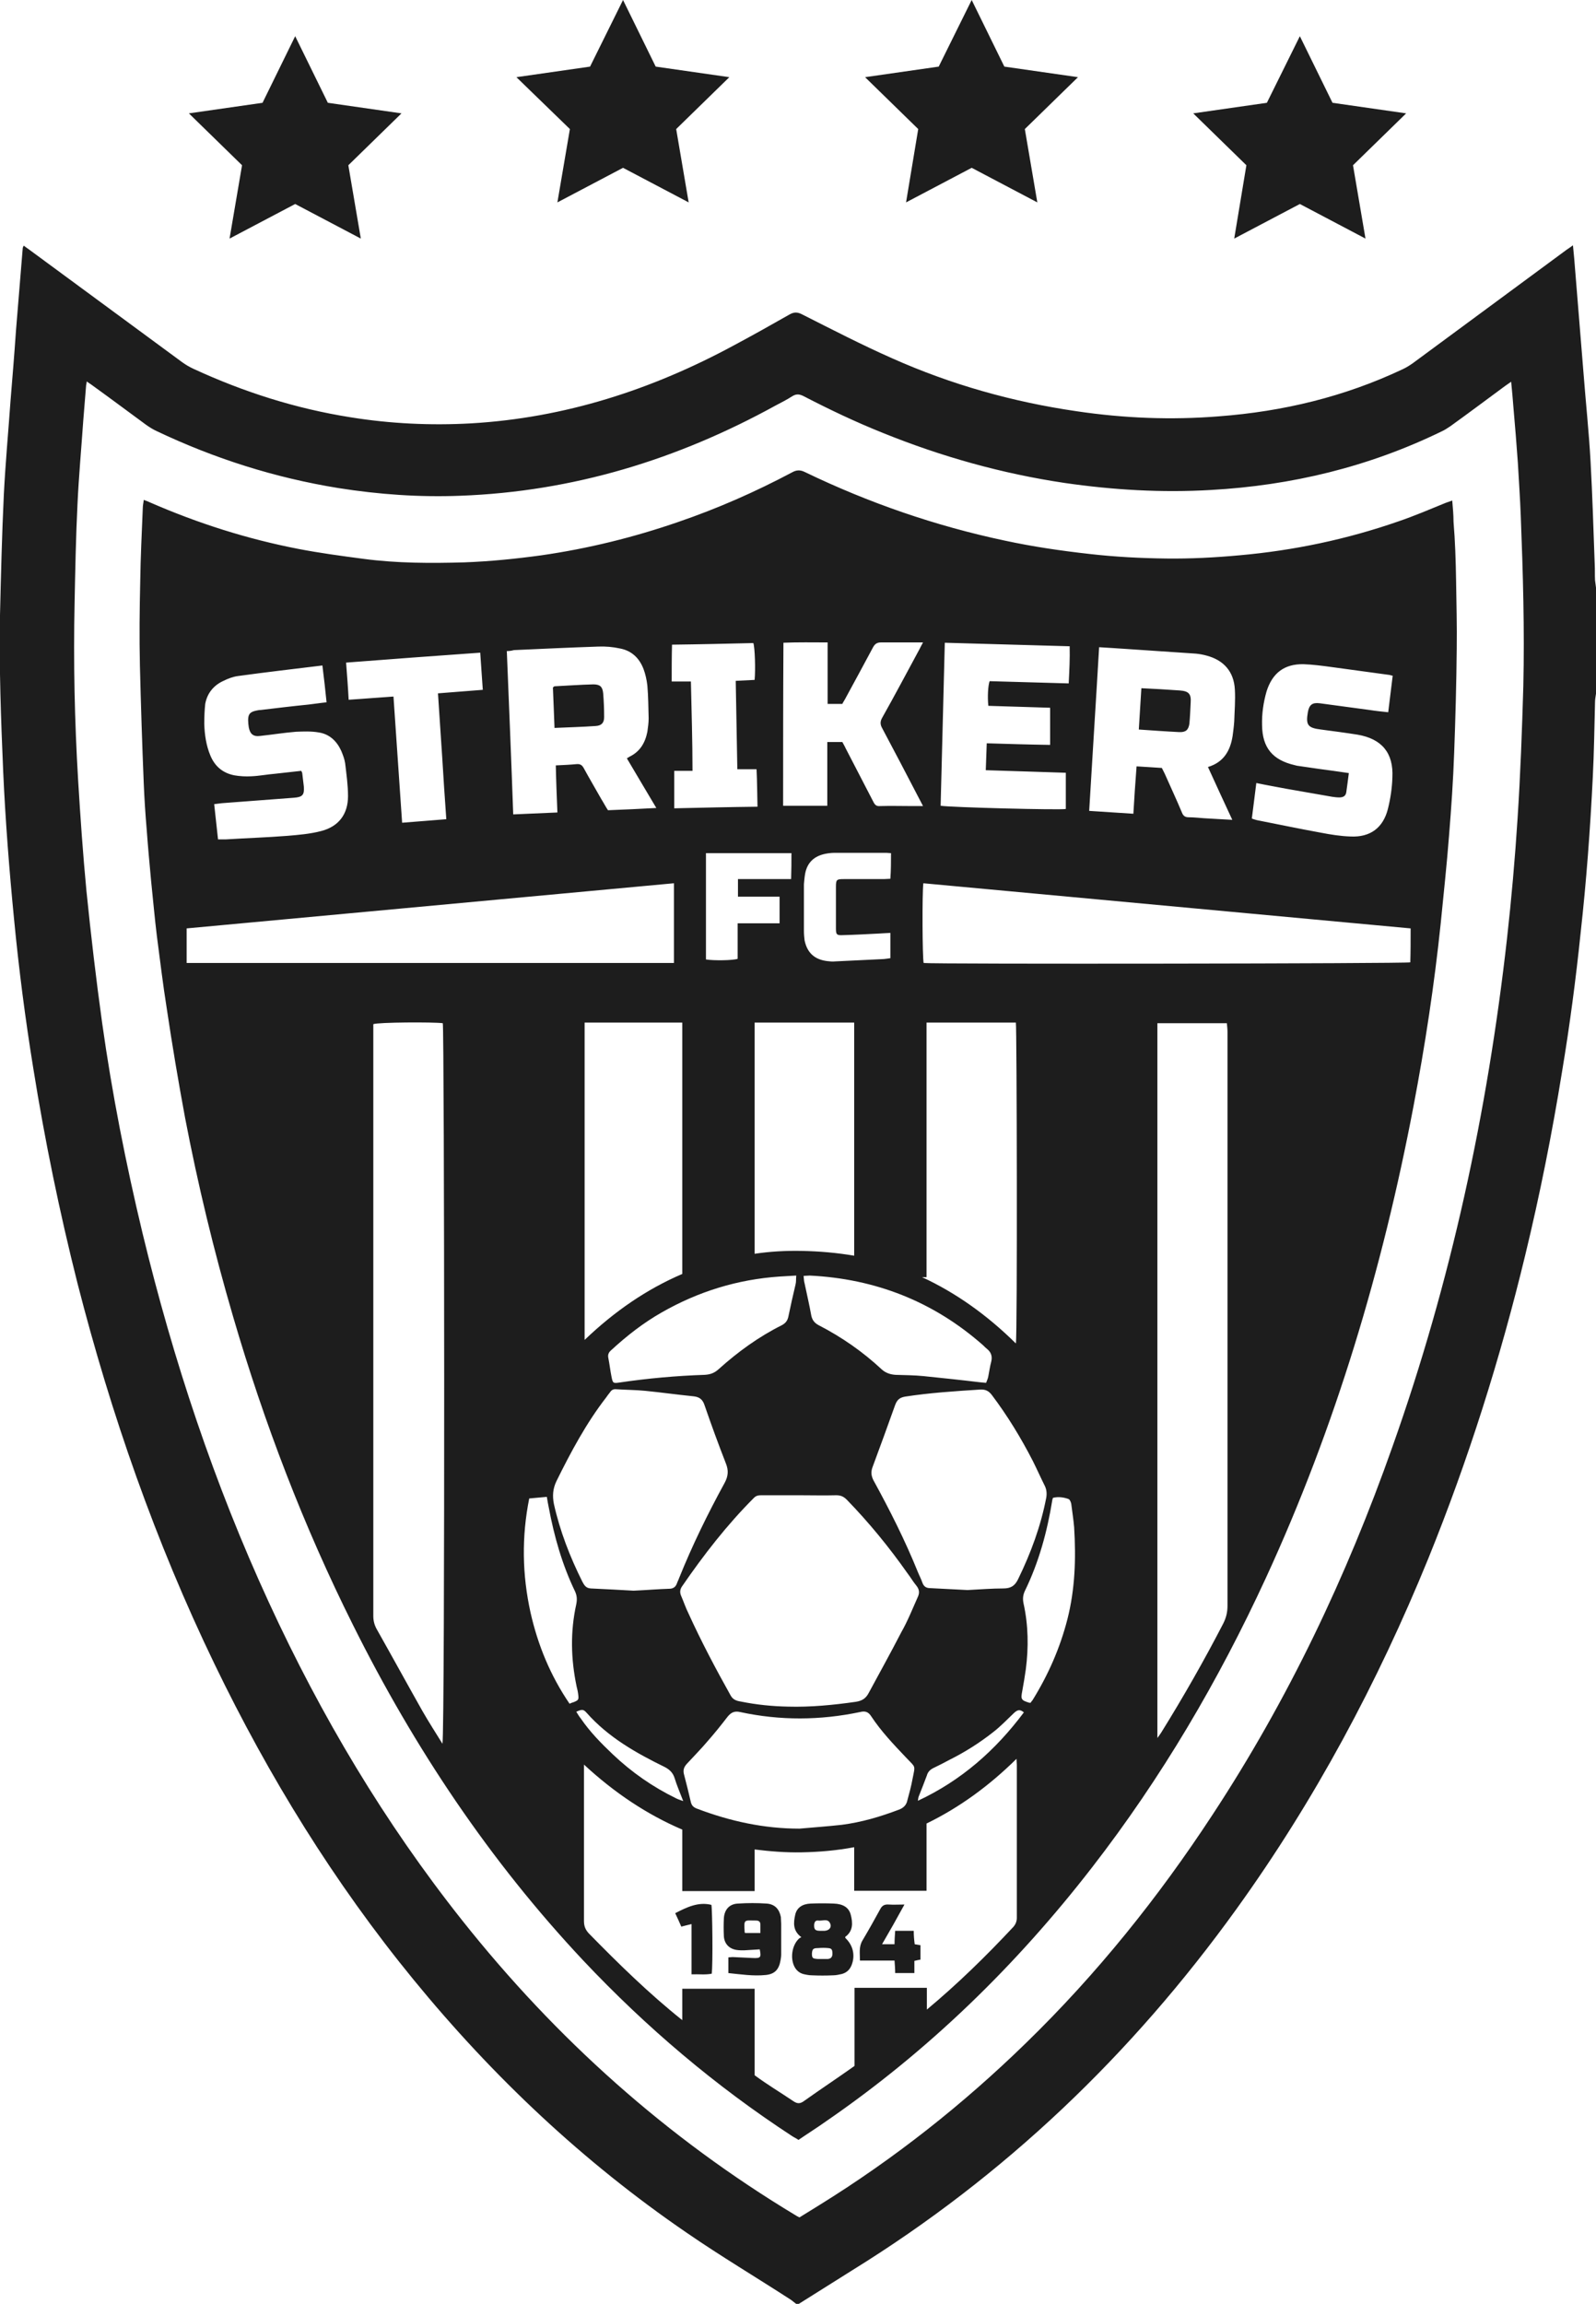 <svg xml:space="preserve" style="enable-background:new 0 0 498.5 719.4;" viewBox="0 0 498.5 719.4" y="0px" x="0px" xmlns:xlink="http://www.w3.org/1999/xlink" xmlns="http://www.w3.org/2000/svg" id="Layer_1" version="1.1">
<style type="text/css">
	.st0{fill:#1D1D1D;}
</style>
<path d="M368.3,228.6c-4.1-0.2-8.2-0.5-12.6-0.8c0.3-4.4,0.5-8.6,0.8-12.9c2,0.1,3.9,0.2,5.8,0.3
	c2.1,0.1,4.1,0.3,6.2,0.4c2.8,0.2,3.6,1.1,3.4,3.8c-0.1,2.2-0.2,4.4-0.4,6.6C371.2,227.9,370.4,228.7,368.3,228.6z M186,226.7
	c1.9-0.1,2.7-1,2.7-2.8c0-2.5-0.1-4.9-0.3-7.4c-0.2-2.1-1-2.8-3.1-2.8c-4,0.1-8.1,0.4-12.1,0.6c-0.1,0-0.2,0.1-0.5,0.4
	c0.2,4,0.3,8.2,0.5,12.6C177.6,227.1,181.8,227,186,226.7z M454.8,181.4c0.1,7,0.3,14.1,0.2,21.1c-0.1,10.8-0.4,21.7-0.8,32.5
	c-0.3,8.6-0.9,17.3-1.6,25.9c-0.7,9.1-1.7,18.3-2.6,27.4c-2,19.2-4.9,38.2-8.5,57.1c-9.7,50.9-24.4,100.2-46.1,147.3
	c-14.8,32.1-32.6,62.4-54.3,90.4c-23.7,30.6-51.1,57.3-83.1,79.3c-2.8,2-5.7,3.8-8.6,5.8c-0.7-0.5-1.4-0.8-2-1.2
	c-23.9-15.6-45.6-34-65.2-54.8c-29.3-31.2-52.8-66.4-71.9-104.7c-15.5-31-27.8-63.2-37.5-96.4c-6-20.5-11-41.2-15-62.1
	c-2.1-11.3-4-22.6-5.7-34c-1.2-7.5-2.1-15.1-3.1-22.7c-0.7-5.7-1.2-11.5-1.8-17.2c-0.5-5.4-1-10.8-1.4-16.3
	c-0.4-4.7-0.7-9.4-0.9-14.1c-0.5-12.3-0.9-24.6-1.2-36.9c-0.2-8.8-0.1-17.6,0.1-26.3c0.1-7.6,0.5-15.3,0.8-22.9
	c0-0.8,0.2-1.5,0.3-2.5c0.8,0.3,1.4,0.5,2,0.8c14.9,6.5,30.3,11.4,46.3,14.5c6.7,1.3,13.5,2.2,20.3,3.1c10.5,1.4,21.1,1.4,31.6,1.1
	c8-0.3,16-1.1,24-2.2c14.6-2.1,28.8-5.6,42.7-10.4c12.3-4.2,24.1-9.4,35.6-15.5c1.4-0.8,2.6-0.8,4-0.1c19.9,9.6,40.7,16.8,62.4,21.4
	c8.8,1.9,17.7,3.2,26.7,4.2c7.9,0.9,15.8,1.3,23.7,1.4c7.6,0.1,15.3-0.3,22.9-1c17-1.5,33.6-5,49.7-10.6c5-1.7,9.9-3.8,14.8-5.8
	c0.6-0.2,1.2-0.4,2-0.7c0.2,2.4,0.4,4.5,0.4,6.6C454.5,168.9,454.7,175.1,454.8,181.4z M391,255.6c0.6,0.2,1.1,0.4,1.6,0.5
	c6.6,1.3,13.3,2.7,19.9,3.9c3.1,0.6,6.2,1.1,9.3,1.2c6.2,0.3,10.2-2.7,11.7-8.6c0.8-3.2,1.3-6.5,1.4-9.8c0.4-7.7-3.3-12.1-10.9-13.4
	c-3.8-0.6-7.6-1.1-11.4-1.6c-4.1-0.5-4.8-1.4-4.1-5.4c0.4-2.3,1.4-3.1,3.7-2.8c5.2,0.7,10.4,1.4,15.6,2.1c1.9,0.3,3.8,0.5,5.8,0.7
	c0.5-3.9,0.9-7.5,1.4-11.4c-0.6-0.1-1-0.3-1.4-0.3c-5.9-0.8-11.7-1.6-17.6-2.4c-3-0.4-5.9-0.8-8.9-0.9c-6-0.1-9.7,2.8-11.5,8.5
	c-1,3.5-1.5,7-1.4,10.6c0.1,7,3.3,10.8,10.1,12.4c0.3,0.1,0.5,0.1,0.8,0.2c2.3,0.3,4.6,0.7,6.9,1c3,0.4,6,0.8,9.3,1.3
	c-0.3,2.1-0.5,4.1-0.8,6c-0.2,1.2-1,1.6-2.2,1.6c-0.7,0-1.5-0.1-2.2-0.2c-4.8-0.8-9.5-1.7-14.3-2.5c-3.1-0.6-6.1-1.1-9.4-1.8
	C391.9,248.3,391.5,251.9,391,255.6z M340.2,253.2c4.7,0.3,9.2,0.6,13.8,0.9c0.3-5,0.6-9.8,1-14.8c2.8,0.2,5.3,0.3,7.9,0.5
	c0.3,0.6,0.6,1.2,0.9,1.8c1.8,4.1,3.7,8.1,5.4,12.2c0.4,1,1,1.4,2.1,1.4c1.6,0,3.2,0.2,4.8,0.3c2.8,0.2,5.7,0.3,8.8,0.5
	c-2.6-5.6-5.1-11-7.6-16.5c5-1.5,7-5.2,7.7-9.7c0.2-1.5,0.4-3,0.5-4.5c0.1-3.3,0.4-6.6,0.2-10c-0.3-5.6-3.5-9.2-8.9-10.6
	c-1.1-0.3-2.2-0.5-3.3-0.6c-7.4-0.5-14.8-1-22.3-1.5c-2.5-0.2-5-0.3-7.9-0.5C342.3,219.3,341.2,236.2,340.2,253.2z M293.8,251.6
	c2.8,0.5,37.5,1.4,39.1,1c0-3.6,0-7.3,0-11.3c-8.2-0.3-16.5-0.5-25-0.8c0.1-2.9,0.2-5.6,0.3-8.4c6.7,0.2,13.1,0.4,19.8,0.5
	c0-4,0-7.7,0-11.6c-6.4-0.2-12.8-0.4-19.3-0.6c-0.3-2.8-0.1-6.3,0.4-7.7c8.2,0.2,16.4,0.5,24.7,0.7c0.2-4,0.4-7.7,0.3-11.6
	c-13.1-0.4-25.9-0.7-39-1.1C294.7,217.8,294.2,234.7,293.8,251.6z M244.6,251.6c4.6,0,9.1,0,13.8,0c0-6.7,0-13.2,0-19.9
	c1.7,0,3.1,0,4.7,0c0.3,0.6,0.7,1.2,1,1.9c2.9,5.6,5.8,11.2,8.7,16.8c0.5,1,1,1.4,2.1,1.3c3.3-0.1,6.6,0,10,0c1,0,2,0,3.4,0
	c-0.6-1.1-0.9-1.8-1.3-2.5c-3.8-7.3-7.6-14.6-11.5-21.9c-0.6-1.1-0.6-2,0-3.1c4-7.1,7.8-14.3,11.7-21.5c0.3-0.6,0.6-1.2,1.1-2.1
	c-4.6,0-8.8,0-13.1,0c-1.2,0-1.9,0.4-2.5,1.5c-2.9,5.4-5.8,10.8-8.7,16.1c-0.3,0.6-0.7,1.1-0.9,1.6c-1.6,0-3,0-4.6,0
	c0-6.4,0-12.7,0-19.2c-4.7,0-9.2-0.1-13.8,0.1C244.6,217.8,244.6,234.6,244.6,251.6z M286.7,498.6c0.6-1.3,0.4-2.4-0.5-3.5
	c-1-1.2-1.8-2.6-2.8-3.9c-5.7-8.1-12-15.8-18.9-22.9c-1-1-1.9-1.4-3.3-1.4c-3.8,0.1-7.6,0-11.4,0c0,0,0,0,0,0c-4,0-8,0-12,0
	c-0.9,0-1.6,0.1-2.3,0.8c-8.4,8.4-15.7,17.8-22.5,27.7c-0.6,0.9-0.7,1.8-0.3,2.8c0.8,1.8,1.4,3.7,2.3,5.5c4,8.8,8.5,17.3,13.2,25.7
	c0.7,1.3,1.8,1.7,3.1,1.9c4.9,1,9.8,1.5,14.8,1.6c7.1,0.2,14.2-0.5,21.2-1.5c1.9-0.3,3.1-1,4-2.7c3.4-6.3,6.9-12.6,10.2-19
	C283.5,506.2,285,502.4,286.7,498.6z M283,548.8c-3.9-4.1-7.8-8.2-10.9-12.9c-0.9-1.4-1.9-1.7-3.5-1.3c-12.4,2.6-24.9,2.7-37.4,0
	c-1.8-0.4-2.8,0.1-3.9,1.4c-2,2.6-4,5.1-6.2,7.6c-2.1,2.5-4.4,4.8-6.6,7.2c-0.8,0.9-1.2,1.8-0.9,3.1c0.8,3,1.5,5.9,2.2,8.9
	c0.3,1.1,0.9,1.6,2,2c10.3,3.9,20.8,6.2,31.9,6.2c4.4-0.4,8.9-0.7,13.3-1.2c6.1-0.8,11.9-2.5,17.7-4.7c1.4-0.5,2.4-1.4,2.7-2.9
	c0.6-2.2,1.2-4.4,1.6-6.6C285.9,551,286.1,552.1,283,548.8z M278.3,266.4c-0.6,0-1-0.1-1.4-0.1c-5.4,0-10.8,0-16.1,0
	c-1,0-2,0.1-3,0.3c-3.4,0.7-5.6,2.6-6.3,6.1c-0.2,1.1-0.3,2.2-0.4,3.4c0,4.9,0,9.8,0,14.7c0,0.9,0.1,1.9,0.2,2.8
	c0.8,3.9,3.1,6,7,6.5c0.9,0.1,1.7,0.2,2.6,0.1c4.8-0.2,9.7-0.5,14.5-0.7c0.9,0,1.8-0.2,2.7-0.3c0-2.7,0-5.2,0-7.9
	c-1.2,0.1-2.4,0.1-3.5,0.2c-3.8,0.2-7.6,0.4-11.3,0.5c-2,0.1-2.2-0.2-2.2-2.1c0-4.3,0-8.6,0-13c0-2.2,0.2-2.4,2.4-2.4
	c4.2,0,8.4,0,12.5,0c0.7,0,1.4-0.1,2.1-0.1C278.3,271.6,278.3,269.1,278.3,266.4z M252.9,398.3c-0.6,0-1.1,0.1-1.9,0.1
	c0.1,0.9,0.1,1.7,0.3,2.3c0.7,3.4,1.5,6.7,2.1,10.1c0.3,1.4,1,2.3,2.3,3c7.2,3.7,13.8,8.3,19.7,13.8c1.2,1.1,2.7,1.6,4.3,1.7
	c2.9,0.1,5.8,0.1,8.8,0.4c5.8,0.6,11.6,1.2,17.4,1.9c0.6,0.1,1.3,0.1,2.1,0.2c0.3-0.8,0.6-1.4,0.7-2.1c0.3-1.5,0.5-3,0.9-4.5
	c0.4-1.6,0-2.9-1.2-3.9c-0.5-0.4-0.9-0.8-1.3-1.2C291.6,406.4,273.4,399.3,252.9,398.3z M235.7,319.3v72.2c4.7-0.7,9.6-1,14.6-0.9
	c5.7,0.1,11.2,0.6,16.5,1.5v-72.8C256.4,319.3,246,319.3,235.7,319.3z M247.2,266.4c-8.9,0-17.7,0-26.7,0c0,11.2,0,22.2,0,33.2
	c2.6,0.4,8.4,0.3,9.9-0.2c0-3.6,0-7.2,0-11.1c4.5,0,8.7,0,13.1,0c0-2.9,0-5.5,0-8.3c-4.4,0-8.7,0-13,0c0-1.9,0-3.6,0-5.5
	c5.6,0,11.1,0,16.6,0C247.2,271.6,247.2,269.1,247.2,266.4z M206.7,409.8c-5.8,3.3-10.9,7.3-15.8,11.8c-0.8,0.7-1.1,1.4-0.9,2.4
	c0.4,2,0.6,3.9,1,5.9c0.4,2,0.5,2.1,2.5,1.8c8.8-1.3,17.7-2.1,26.6-2.4c1.8-0.1,3.1-0.6,4.4-1.8c6-5.4,12.5-10.1,19.7-13.7
	c1.1-0.6,1.7-1.3,2-2.5c0.7-3.4,1.5-6.9,2.3-10.3c0.2-0.8,0.1-1.6,0.2-2.7c-1.9,0.1-3.5,0.2-5.1,0.3
	C230.3,399.5,218.1,403.3,206.7,409.8z M213.1,319.3c-10.2,0-20.3,0-30.5,0c0,33,0,65.9,0,99.1c9.4-9,19.5-15.9,30.5-20.6V319.3z
	 M173.8,462.5c-1.1,2.3-1.3,4.5-0.8,7.1c1.9,8.5,5,16.5,8.9,24.3c0.6,1.1,1.1,2,2.6,2.1c4.8,0.2,9.5,0.5,13.4,0.7
	c4.4-0.2,7.7-0.5,11.1-0.6c1.2,0,2-0.5,2.4-1.6c0.2-0.6,0.5-1.1,0.7-1.7c4.1-10.2,8.9-20,14.2-29.7c1.2-2.2,1.3-4,0.4-6.2
	c-2.3-5.9-4.5-11.9-6.6-18c-0.6-1.9-1.6-2.7-3.5-2.9c-5-0.5-10-1.2-15-1.7c-3-0.3-6.1-0.3-9.1-0.5c-0.9-0.1-1.5,0.2-2,1
	c-0.4,0.5-0.8,1-1.2,1.6C183.1,444.4,178.3,453.4,173.8,462.5z M288.1,494.2c0.4,1.1,1.1,1.7,2.4,1.7c4,0.2,8.1,0.4,11.7,0.6
	c4-0.2,7.6-0.5,11.2-0.5c2.3,0,3.6-0.8,4.6-2.9c4-8.2,7.1-16.6,8.8-25.5c0.2-1.2,0.1-2.4-0.4-3.5c-1.3-2.6-2.5-5.3-3.8-7.9
	c-3.7-7.2-7.9-14.1-12.8-20.6c-1-1.3-2-1.8-3.7-1.7c-7.8,0.5-15.6,1-23.4,2.2c-1.7,0.3-2.5,1-3.1,2.6c-2.3,6.5-4.7,13-7.1,19.5
	c-0.5,1.4-0.4,2.6,0.3,4c5.1,9.3,9.9,18.8,13.9,28.7C287.1,491.9,287.7,493,288.1,494.2z M317.3,319.3c-9.3,0-18.6,0-27.9,0v79.5
	H288c10.6,4.9,20.4,11.9,29.3,20.7C317.8,416.7,317.6,320.7,317.3,319.3z M209.8,212.8c2.1,0,3.9,0,6,0c0.2,9.4,0.5,18.5,0.5,27.9
	c-2.1,0-3.9,0-5.7,0c0,4,0,7.7,0,11.7c8.8-0.2,17.3-0.4,26-0.5c-0.1-4-0.1-7.8-0.3-11.7c-2.1,0-4,0-6,0c-0.2-9.3-0.3-18.4-0.5-27.6
	c2.1-0.1,4-0.2,5.9-0.3c0.3-3.1,0.1-10.1-0.4-11.5c-8.4,0.2-16.9,0.4-25.4,0.5C209.8,205.2,209.8,208.9,209.8,212.8z M158.3,203.3
	c0.7,17.1,1.4,34,2,51c4.8-0.2,9.2-0.4,13.8-0.6c-0.2-5-0.4-9.8-0.5-14.7c2.3-0.1,4.4-0.2,6.5-0.4c1.1-0.1,1.7,0.3,2.2,1.2
	c1.8,3.3,3.7,6.5,5.5,9.7c0.7,1.1,1.3,2.3,2.1,3.5c4.9-0.2,9.8-0.4,15.1-0.7c-3.2-5.4-6.2-10.4-9.2-15.5c0.4-0.2,0.6-0.4,0.8-0.5
	c3.3-1.6,4.9-4.3,5.6-7.8c0.2-1.4,0.4-2.8,0.4-4.2c-0.1-3.4-0.1-6.8-0.4-10.2c-0.2-1.8-0.6-3.6-1.2-5.2c-1.3-3.4-3.7-5.7-7.3-6.4
	c-2.3-0.5-4.6-0.7-6.9-0.6c-8.8,0.3-17.5,0.7-26.3,1.1C159.8,203.2,159.1,203.3,158.3,203.3z M108.1,206.9c0.3,4,0.6,7.7,0.8,11.6
	c4.8-0.3,9.3-0.7,14-1c0.9,13.2,1.8,26.2,2.7,39.4c4.8-0.4,9.2-0.7,13.8-1.1c-0.5-6.8-0.9-13.2-1.3-19.7c-0.4-6.5-0.9-13-1.3-19.6
	c4.7-0.4,9.3-0.7,14-1.1c-0.3-3.9-0.5-7.6-0.8-11.6C136,204.8,122.1,205.8,108.1,206.9z M63.8,226c0.1,3.4,0.6,6.8,1.9,9.9
	c1.4,3.4,3.9,5.5,7.5,6.2c1.7,0.3,3.6,0.4,5.3,0.3c2.5-0.1,5-0.6,7.5-0.8c2.7-0.3,5.4-0.6,8.1-0.9c0.1,0.3,0.3,0.5,0.3,0.7
	c0.2,1.4,0.3,2.8,0.5,4.2c0.2,2.6-0.4,3.3-3.1,3.5c-7.5,0.6-15,1.1-22.5,1.7c-0.8,0.1-1.5,0.2-2.4,0.3c0.4,3.8,0.8,7.3,1.2,11
	c0.9,0,1.7,0,2.5,0c6.4-0.4,12.7-0.6,19.1-1.1c3.6-0.3,7.2-0.6,10.6-1.5c5.5-1.4,8.4-5.3,8.4-10.9c0-3.4-0.5-6.9-0.9-10.3
	c-0.2-1.3-0.7-2.6-1.2-3.8c-1.4-3.1-3.7-5.3-7.1-5.8c-2.3-0.4-4.8-0.3-7.1-0.2c-3.7,0.3-7.4,0.9-11.1,1.3c-2.2,0.3-3.2-0.6-3.6-2.7
	c-0.1-0.7-0.2-1.5-0.2-2.2c0-1.9,0.6-2.6,2.5-3c0.5-0.1,0.9-0.2,1.4-0.2c5-0.6,10-1.2,15-1.7c1.8-0.2,3.6-0.5,5.6-0.7
	c-0.4-3.9-0.8-7.6-1.3-11.5c-9,1.1-17.7,2.1-26.4,3.3c-1.5,0.2-3.1,0.8-4.5,1.5c-3.1,1.4-5.1,3.9-5.7,7.2
	C63.9,221.6,63.8,223.8,63.8,226z M210.5,300.7c0-8.3,0-16.4,0-24.9c-50.9,4.7-101.6,9.4-152.2,14.1c0,3.8,0,7.3,0,10.8
	C109.1,300.7,159.7,300.7,210.5,300.7z M138.3,319.5c-3-0.4-20.3-0.3-21.7,0.3c0,0.7,0,1.4,0,2.1c0,60.9,0,121.8,0,182.7
	c0,1.4,0.3,2.7,1,4c4.8,8.5,9.5,17.1,14.3,25.6c2,3.5,4.2,6.9,6.3,10.3C139,539.6,138.8,321,138.3,319.5z M179.2,531.5
	c1.5-0.6,1.6-0.8,1.4-2.4c-0.1-0.9-0.3-1.7-0.5-2.5c-1.8-8.6-2-17.1-0.1-25.7c0.3-1.5,0.2-2.7-0.4-4c-4-8.3-6.5-17.1-8.2-26.2
	c-0.2-1-0.4-2-0.6-3.3c-1.9,0.2-3.6,0.3-5.5,0.5c-2.4,12-2.2,23.8,0.4,35.6c2.3,10.2,6.2,19.7,12.2,28.5
	C178.5,531.7,178.9,531.6,179.2,531.5z M191.4,547.8c5.9,5.6,12.5,10.2,19.9,13.8c0.6,0.3,1.3,0.5,2.1,0.8c-1-2.6-2-4.9-2.7-7.2
	c-0.5-1.6-1.5-2.6-3-3.4c-9-4.4-17.7-9.3-24.5-17c-1-1.1-1.4-1.1-3.2-0.3c0.5,0.8,0.9,1.5,1.4,2.1
	C184.2,540.7,187.7,544.3,191.4,547.8z M317.6,598.8c0-15.9,0-31.8,0-47.7c0-0.6-0.1-1.1-0.1-1.9c-8.6,8.5-18,15.3-28.1,20.2v21
	h-22.6v-13.6c-5.3,1-10.8,1.5-16.4,1.6c-5,0.1-9.9-0.3-14.7-0.9v13h-22.6v-19.2c-11-4.7-21.2-11.5-30.7-20.3c0,0.7,0,1.4,0,2.1
	c0,15.6,0,31.1,0,46.7c0,1.6,0.4,2.7,1.5,3.9c9.3,9.5,18.8,18.8,29.2,27.1v-9.8h22.6V648c3.9,2.9,8.1,5.4,12.1,8.1
	c1.3,0.9,2.2,0.8,3.4-0.1c5.2-3.7,10.5-7.2,15.7-10.9v-24.4h22.6v6.8c9.6-8,18.5-16.7,27-25.8C317.2,600.9,317.6,600,317.6,598.8z
	 M319.8,534.7c-1.4-1.2-2.2-0.6-3.1,0.2c-2.1,2-4.1,4.1-6.4,5.9c-4.3,3.4-8.9,6.3-13.7,8.7c-1.7,0.9-3.4,1.8-5.1,2.6
	c-1,0.5-1.7,1.2-2,2.3c-0.8,2.2-1.7,4.4-2.6,6.7c-0.1,0.3-0.1,0.6-0.2,1.2C300.2,556,310.9,546.6,319.8,534.7z M335.5,476.9
	c-0.2-2.4-0.6-4.9-0.9-7.3c-0.1-0.5-0.4-1.3-0.8-1.5c-1.6-0.6-3.3-0.8-4.9-0.4c-0.1,0.3-0.2,0.5-0.2,0.6c-1.6,9.9-4.2,19.5-8.6,28.5
	c-0.6,1.3-0.7,2.5-0.4,3.9c1.5,6.8,1.6,13.7,0.7,20.6c-0.3,2.2-0.7,4.5-1.1,6.7c-0.5,2.6-0.4,2.9,2.2,3.7c0.1,0,0.1,0,0.4,0
	c0.2-0.3,0.4-0.6,0.6-0.8c4.9-7.9,8.6-16.3,10.9-25.3C335.8,496.2,336.1,486.6,335.5,476.9z M383.4,501.4c0-45.1,0-90.3,0-135.4
	c0-14.6,0-29.1,0-43.7c0-0.9-0.1-1.8-0.2-2.8c-7.3,0-14.4,0-21.7,0c0,74.4,0,148.7,0,223.2c0.5-0.7,0.9-1.2,1.2-1.7
	c6.9-11.1,13.4-22.5,19.4-34.1C383,505.1,383.4,503.4,383.4,501.4z M440.6,289.9c-50.8-4.7-101.5-9.4-152.2-14.1
	c-0.4,3.1-0.3,23.5,0.1,24.9c3.3,0.4,150.6,0.2,152-0.2C440.6,297.1,440.6,293.6,440.6,289.9z M498.5,183.5c0,11,0,22.1,0,33.1
	c-0.1,0.8-0.3,1.7-0.3,2.5c-0.2,7.8-0.3,15.7-0.7,23.5c-0.8,16.3-2,32.5-3.8,48.7c-1.5,14.5-3.4,28.9-5.8,43.3
	c-3.1,19.2-6.9,38.3-11.5,57.3c-7.8,32.3-17.8,64-30.3,94.8c-15.8,38.7-35.4,75.4-59.9,109.4c-32.7,45.4-72.3,83.3-120,112.8
	c-5.6,3.5-11.1,7-16.7,10.5c-0.3,0-0.5,0-0.8,0c-0.6-0.4-1.1-0.9-1.7-1.3c-10.8-7-21.9-13.6-32.5-20.9c-32.3-22.1-60.5-48.7-85.3-79
	c-24.8-30.3-45.2-63.4-62.2-98.6c-18.4-38.1-32.3-77.9-42.8-118.9c-5.6-22.2-10.2-44.6-13.8-67.1c-2.5-15.4-4.5-30.9-6-46.5
	c-1.5-15.3-2.7-30.7-3.4-46.1c-0.7-16.3-1.3-32.6-1-48.9c0.3-12.6,0.6-25.1,1.2-37.7c0.5-9.8,1.4-19.6,2.1-29.4
	c0.6-7.3,1.2-14.6,1.7-21.9c0.7-8.5,1.4-17.1,2.1-25.6c0-0.2,0.1-0.3,0.3-0.8c0.7,0.5,1.2,0.9,1.8,1.3
	c15.9,11.7,31.8,23.4,47.7,35.1c1.1,0.8,2.3,1.5,3.6,2.1c15.6,7.2,31.9,12.4,49,15.1c12.4,2,25,2.6,37.6,1.9
	c29.3-1.7,56.5-10.5,82.2-24.4c5.8-3.1,11.5-6.3,17.3-9.6c1.4-0.8,2.5-0.8,4,0c9.3,4.7,18.6,9.5,28.1,13.7
	c18.4,8.2,37.6,13.6,57.5,16.5c14.8,2.2,29.6,2.8,44.5,1.6c20-1.5,39.2-6.1,57.4-14.7c1.1-0.5,2.2-1.2,3.2-1.9
	c16-11.8,32-23.6,48-35.4c0.6-0.4,1.2-0.8,2-1.4c0.3,2.8,0.5,5.3,0.7,7.9c0.9,10.7,1.7,21.3,2.6,32c0.7,9.2,1.7,18.4,2.2,27.6
	c0.6,10.7,0.9,21.4,1.3,32.1c0.1,1.7,0,3.3,0.1,5C498.3,182,498.4,182.8,498.5,183.5z M475,161.1c-0.2-5.5-0.6-11-0.9-16.5
	c-0.4-5.8-0.9-11.7-1.4-17.5c-0.2-2.5-0.4-5-0.7-7.9c-0.9,0.6-1.4,1-2,1.4c-5.7,4.2-11.3,8.4-17,12.5c-0.9,0.6-1.8,1.2-2.7,1.6
	c-22.8,11.1-46.9,16.9-72.1,18.3c-15.3,0.9-30.5,0-45.7-2.2c-19.5-2.9-38.4-8.2-56.7-15.6c-8.5-3.4-16.7-7.3-24.8-11.5
	c-1.2-0.6-2.2-0.8-3.5,0c-1.7,1.1-3.5,2-5.2,2.9c-30.7,16.9-63.3,26.9-98.5,28.2c-12.8,0.5-25.5-0.4-38.1-2.4
	c-19.8-3.2-38.7-9.2-56.8-17.8c-1.1-0.5-2.2-1.2-3.2-1.9c-5.6-4.1-11.2-8.3-16.9-12.4c-0.5-0.4-1.1-0.7-1.7-1.2
	c-0.1,0.6-0.1,0.9-0.2,1.2c-0.3,3.7-0.6,7.4-0.9,11.1c-0.6,8.7-1.4,17.4-1.8,26.1c-0.5,10.2-0.7,20.5-0.9,30.7
	c-0.4,18.5,0,37,1.1,55.4c0.7,11.5,1.5,23.1,2.6,34.6c1.4,13.8,3,27.5,4.9,41.2c3.1,22.1,7.4,43.9,12.6,65.6
	c9.6,39.7,22.4,78.3,39.5,115.4c16.3,35.4,36.1,68.7,60.4,99.3c29.3,36.9,63.8,67.8,104.2,92.1c0.3,0.2,0.7,0.4,1.1,0.6
	c2.1-1.3,4.2-2.6,6.3-3.9c23.4-14.5,44.8-31.4,64.5-50.6c22.1-21.5,41.3-45.4,58.2-71.2c23.6-35.9,41.9-74.4,56.2-114.9
	c18.3-51.5,29.7-104.5,35.8-158.7c1.4-12.5,2.5-25,3.3-37.5c0.9-13.8,1.4-27.6,1.8-41.4C476.2,196.6,475.7,178.9,475,161.1z
	 M210.9,597.4c0.7,1.5,1.3,2.8,1.9,4.2c1.1-0.3,2-0.5,3.2-0.8c0,5.4,0,10.5,0,15.7c2.2-0.1,4.3,0.2,6.3-0.2
	c0.4-2.9,0.2-20.1-0.1-21.5C218.1,593.8,214.6,595.5,210.9,597.4z M285.4,602.9c-2,0-3.9,0-5.8,0c-0.1,1.5-0.2,2.8-0.2,4.2
	c-1.3,0-2.5,0-3.9,0c2.4-4.1,4.6-8,7-12.4c-1.9,0-3.4,0.1-4.9,0c-1.3-0.1-2.1,0.3-2.7,1.5c-1.8,3.3-3.6,6.5-5.5,9.7
	c-1.2,2-0.8,4-0.8,6.3c3.7,0,7.2,0,10.8,0c0.1,1.4,0.2,2.6,0.2,3.9c2,0,3.9,0,6,0c0-1.4,0-2.6,0-3.8c0.8-0.2,1.3-0.3,1.9-0.4
	c0-1.6,0-3,0-4.5c-0.7-0.1-1.2-0.2-1.8-0.3C285.5,605.6,285.4,604.3,285.4,602.9z M266,613.6c-0.6,1.5-1.6,2.4-3.1,2.8
	c-0.9,0.2-1.8,0.4-2.7,0.4c-2.2,0.1-4.4,0.1-6.6,0c-0.9,0-1.9-0.2-2.7-0.4c-1.1-0.3-2-1-2.6-2c-1.6-2.7-1-7,1.3-9.1
	c0.1-0.1,0.3-0.2,0.7-0.4c-2.7-2-2.5-4.5-1.9-7.1c0.5-2.1,2.2-3.3,4.8-3.4c2.4-0.1,4.8-0.1,7.2,0c2.9,0.1,4.7,1.2,5.3,3.4
	c0.7,2.6,0.8,5.2-1.7,7c0,0.1,0,0.3,0.1,0.4C266.4,607.4,267.2,610.5,266,613.6z M256,602.9c0.3,0,0.5,0,0.8,0c0.3,0,0.5,0,0.8,0
	c1.5-0.1,2.3-1.2,1.6-2.5c-0.8-1.4-2.4-0.5-3.7-0.7c-0.8-0.1-1.1,0.5-1.2,1.2C254.2,602.4,254.6,602.9,256,602.9z M260,610.1
	c0-1.3-0.2-1.7-1.3-1.8c-1-0.1-2.1-0.1-3.2,0c-1.5,0-1.8,0.3-1.9,1.7c0,1.4,0.2,1.6,1.8,1.7c0.5,0,0.9,0,1.4,0c0,0,0,0,0,0
	c0.6,0,1.2,0,1.8,0C259.6,611.6,260,611,260,610.1z M244,600.7c0,3.2,0,6.4,0,9.6c0,0.6-0.1,1.2-0.2,1.8c-0.5,2.9-1.8,4.3-4.6,4.6
	c-3.9,0.4-7.8-0.2-11.7-0.6c0-1.7,0-3.2,0-4.9c0.5,0,0.9-0.1,1.3-0.1c2.1,0.1,4.2,0.2,6.4,0.3c2.4,0.1,2.6-0.2,2.1-2.7
	c-1.6,0.1-3.3,0.2-4.9,0.3c-0.7,0-1.5,0-2.2-0.1c-2.3-0.3-3.9-1.8-4.1-4.2c-0.1-1.9-0.1-3.9,0-5.8c0.2-2.7,1.8-4.4,4.4-4.5
	c3-0.2,6-0.2,9,0c2.5,0.2,3.9,1.7,4.4,4.2C243.9,599.4,244,600.1,244,600.7z M237.5,600.9c0-0.8-0.5-1.2-1.3-1.2
	c-3.8,0-3.9-0.6-3.6,3.7c0,0.1,0.2,0.2,0.2,0.2c1.5,0,3,0,4.7,0C237.5,602.6,237.5,601.7,237.5,600.9z M71.7,74.5l20.5-10.8
	l20.5,10.8l-3.9-22.9l16.6-16.2l-23-3.3L92.2,11.3L82,32.1l-23,3.3l16.6,16.2L71.7,74.5z M174.1,63.2l20.5-10.8l20.5,10.8l-3.9-22.9
	l16.6-16.2l-23-3.3L194.6,0l-10.3,20.8l-23,3.3L178,40.3L174.1,63.2z M283,63.2l20.5-10.8l20.5,10.8l-3.9-22.9l16.6-16.2l-23-3.3
	L303.5,0l-10.3,20.8l-23,3.3l16.6,16.2L283,63.2z M385.5,74.5L406,63.7l20.5,10.8l-3.9-22.9l16.6-16.2l-23-3.3L406,11.3l-10.3,20.8
	l-23,3.3l16.6,16.2L385.5,74.5z" class="st0"></path>
</svg>
